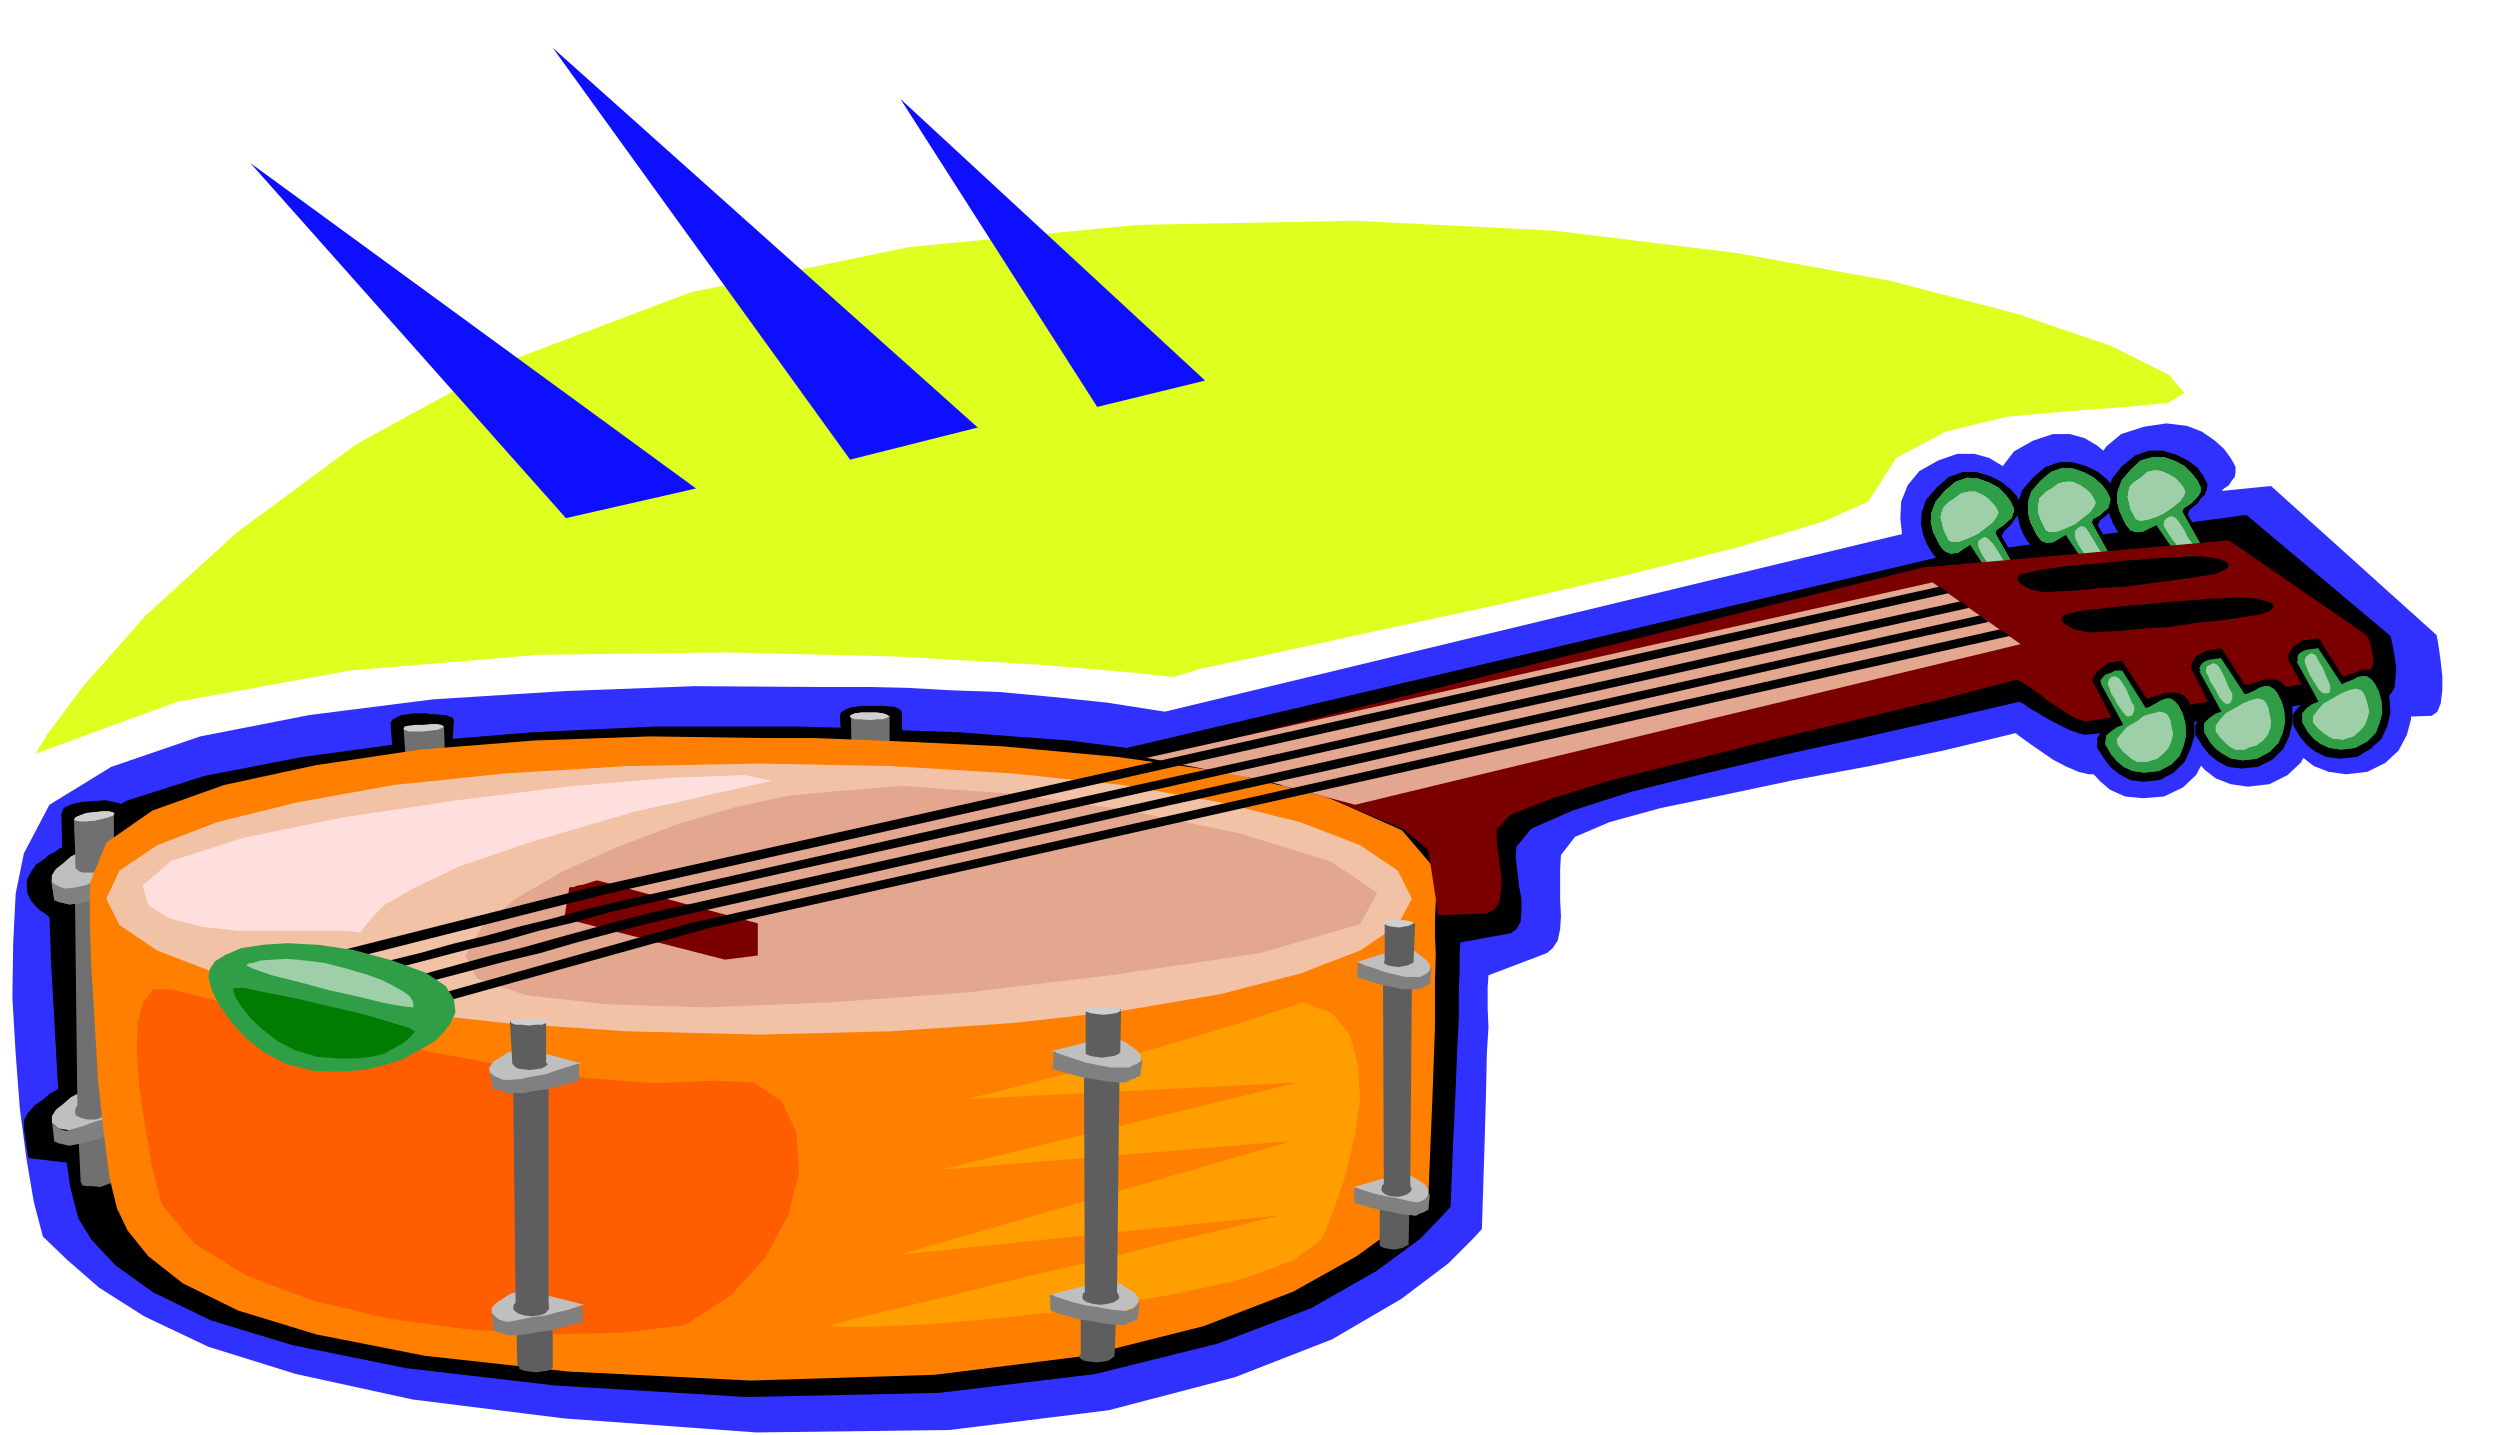<svg xmlns="http://www.w3.org/2000/svg" fill-rule="evenodd" height="281.505" preserveAspectRatio="none" stroke-linecap="round" viewBox="0 0 3035 1742" width="490.455"><style>.brush1{fill:#3030ff}.pen1{stroke:none}.brush2{fill:#000}.brush3{fill:#309e47}.brush4{fill:#9ecfa8}.brush5{fill:#bfbfbf}.brush6{fill:#707070}.brush7{fill:gray}.brush8{fill:#cfcfcf}.brush11{fill:#7a0000}.brush15{fill:#5e5e5e}</style><path class="pen1 brush1" d="m2568 791-8 1-7 2-9 1-6 4-7 4-5 6-4 6-2 6 34 60-5 3-5 3-6 3-3 5-5 4-2 5-1 6 1 7 1 2 4 8 6 10 11 12 12 10 18 8 21 2 26-2 23-11 16-15 10-19 5-19-1-21-3-17-6-14-6-8-10-4-9-1-9 1-9 3-9 2-6 2-5 2h-2l-38-57z"/><path class="pen1 brush1" d="m2696 778-9 1-8 1-8 1-6 5-7 3-5 6-3 5-2 7 33 61-5 2-5 3-6 3-3 5-4 4-2 6-1 6 1 7v2l4 8 7 10 10 11 13 10 18 7 21 3 26-3 22-11 16-15 10-18 5-19-1-20-3-17-6-15-7-8-9-5-9-1-9 1-8 3-9 2-7 3-5 1h-2l-37-55z"/><path class="pen1 brush1" d="m2815 763-9 1-8 1-8 1-6 4-7 3-5 6-3 6-2 6 33 61-5 3-5 3-6 4-3 5-4 4-2 5-1 6 1 7v2l4 8 7 10 10 11 13 10 18 7 21 3 26-3 22-11 16-15 10-19 5-19-1-20-3-17-6-14-7-8-9-5-9-1-9 1-8 3-9 2-6 2-5 2h-2l-38-55zm-381-39 7-3 8-2 8-2 7-3 5-6 4-6 2-7 2-6-40-55 8-8 8-9 2-6 3-5-1-6v-6l-2-3-5-7-9-10-11-9-15-9-18-5h-21l-23 8-23 13-14 17-8 20-1 20 2 19 6 17 8 14 10 8 8 2h9l8-3 9-3 7-5 7-2 5-2 4 1 44 49z"/><path class="pen1 brush1" d="m2550 700 6-3 8-2 8-3 7-3 5-6 5-5 2-7 2-6-41-55 8-8 8-9 2-6 3-5-1-6v-6l-2-3-5-7-8-10-11-9-15-9-18-5h-21l-24 8-23 13-13 17-8 20-1 20 2 19 6 17 8 14 9 8 8 2h9l9-3 9-3 7-5 7-2 4-2 4 1 45 49z"/><path class="pen1 brush1" d="m2668 693 8-2h8l8-2 9-2 7-6 6-5 4-6 3-5-36-60 4-4 6-3 5-5 6-4 3-5 4-5 1-6v-6l-2-4-4-7-8-11-11-10-16-11-18-7-25-3-27 4-28 9-18 15-12 18-5 20-1 19 4 18 7 14 9 10 9 3 10 1 10-1 11-2 8-3 9-2 6-1 4 2 42 55z"/><path class="pen1 brush1" d="m1414 864 992-239 351-35 201 181 1 5 2 12 2 15 2 18v17l-2 16-4 10-7 5-28 1-39 6-49 9-55 13-61 12-60 13-60 10-54 7h-10l-13-3-16-7-15-8-16-11-13-9-11-8-5-4-87 21-90 19-92 17-85 18-77 16-62 17-42 18-17 22-1 17v38l1 19-1 16-3 14-6 9-7 6-71 27-1 14v27l1 22-2 32-1 49-2 69-3 95-10 11-31 31-57 43-84 49-118 46-153 40-193 24-235 3-233-17-184-23-142-31-106-33-78-37-55-35-39-34-29-28-11-42-9-53-8-61-5-66-4-68 1-66 3-60 10-49 31-59 75-46 108-37 133-26 150-19 159-10 158-6 151 1h61l45 1 54 3 58 2 65 6 67 7 70 11z"/><path class="pen1 brush2" d="m1368 908 987-232 372-51 175 147 1 4 2 9 2 12 2 14-1 13-1 11-5 8-7 3h-26l-34 4-43 6-47 8-53 8-54 8-55 7-52 5-8-2-11-4-12-6-12-6-13-8-11-6-8-6-5-2-86 20-97 22-101 22-97 23-89 22-72 23-50 22-18 22-1 13 2 17 2 17 3 17v14l-1 13-5 9-7 5-61 11-1 14v20l-1 24v33l-2 40-2 51-3 63-3 76-9 10-28 29-53 39-79 45-113 43-149 37-190 23-234 5-232-14-181-21-138-28-99-30-70-34-46-33-29-31-16-26-10-39-8-57-7-70-4-73-4-71-2-59v-41l2-14 28-46 64-37 94-30 119-23 133-18 146-12 149-7h172l37 1 46 1 55 3 60 2 65 5 68 5 70 9z"/><path class="pen1 brush2" d="m2457 697-39 21-32-45-9 4-8 4h-10l-9-4-2-3-4-5-5-9-4-10-3-14 1-14 5-15 13-15 15-13 17-6h16l17 5 14 7 11 9 8 9 4 10-1 6-2 6-4 5-4 6-9 9-3 6 27 46z"/><path class="pen1 brush2" d="m2574 685-39 22-32-46-9 4-9 4h-9l-8-4-2-3-5-5-5-9-4-10-3-14 1-14 5-15 13-15 15-13 17-6h16l17 5 14 7 11 9 8 9 5 9-1 6-3 7-4 5-4 6-10 8-2 6 27 47z"/><path class="pen1 brush2" d="m2684 672-41 20-30-44-10 3-9 4h-10l-8-3-2-3-4-5-5-9-4-10-3-14 1-14 5-16 12-15 16-13 17-6h16l17 5 14 7 12 9 7 10 5 10-1 6-2 6-5 5-4 6-10 8-2 6 28 47z"/><path class="pen1 brush3" d="m2449 695-25 15-32-49-8 5-7 5-9 1-7-3-2-2-4-5-4-8-4-8-3-12 1-12 5-13 11-13 13-11 14-5 13 1 14 5 11 6 9 9 6 8 4 9-1 5-2 6-5 4-4 4-9 6-2 4 27 48zm117-12-26 14-32-48-7 4-8 5-8 1-6-2-2-2-4-5-4-8-4-8-3-12v-12l4-13 11-13 13-11 14-5 13 1 14 5 11 6 10 9 6 8 4 9-1 5-2 6-5 4-4 4-9 5-2 4 27 49zm110-14-26 15-32-47-8 4-8 4-8 1-7-2-2-2-4-5-4-8-4-9-3-12 1-12 5-13 11-13 12-11 15-4h13l14 5 11 6 9 9 7 9 4 9-1 5-3 5-4 4-4 4-9 6-2 4 27 48z"/><path class="pen1 brush3" d="m2449 695-25 15-32-49-8 5-7 5-9 1-7-3-2-2-4-5-4-8-4-8-3-12 1-12 5-13 11-13 13-11 14-5 13 1 14 5 11 6 9 9 6 8 4 9-1 5-2 6-5 4-4 4-9 6-2 4 27 48zm117-12-26 14-32-48-7 4-8 5-8 1-6-2-2-2-4-5-4-8-4-8-3-12v-12l4-13 11-13 13-11 14-5 13 1 14 5 11 6 10 9 6 8 4 9-1 5-2 6-5 4-4 4-9 5-2 4 27 49zm110-14-26 15-32-47-8 4-8 4-8 1-7-2-2-2-4-5-4-8-4-9-3-12 1-12 5-13 11-13 12-11 15-4h13l14 5 11 6 9 9 7 9 4 9-1 5-3 5-4 4-4 4-9 6-2 4 27 48z"/><path class="pen1 brush3" d="m2449 695-25 15-32-49-8 5-7 5-9 1-7-3-2-2-4-5-4-8-4-8-3-12 1-12 5-13 11-13 13-11 14-5 13 1 14 5 11 6 9 9 6 8 4 9-1 5-2 6-5 4-4 4-9 6-2 4 27 48zm117-12-26 14-32-48-7 4-8 5-8 1-6-2-2-2-4-5-4-8-4-8-3-12v-12l4-13 11-13 13-11 14-5 13 1 14 5 11 6 10 9 6 8 4 9-1 5-2 6-5 4-4 4-9 5-2 4 27 49zm110-14-26 15-32-47-8 4-8 4-8 1-7-2-2-2-4-5-4-8-4-9-3-12 1-12 5-13 11-13 12-11 15-4h13l14 5 11 6 9 9 7 9 4 9-1 5-3 5-4 4-4 4-9 6-2 4 27 48z"/><path class="pen1 brush3" d="m2449 695-25 15-32-49-8 5-7 5-9 1-7-3-2-2-4-5-4-8-4-8-3-12 1-12 5-13 11-13 13-11 14-5 13 1 14 5 11 6 9 9 6 8 4 9-1 5-2 6-5 4-4 4-9 6-2 4 27 48zm117-12-26 14-32-48-7 4-8 5-8 1-6-2-2-2-4-5-4-8-4-8-3-12v-12l4-13 11-13 13-11 14-5 13 1 14 5 11 6 10 9 6 8 4 9-1 5-2 6-5 4-4 4-9 5-2 4 27 49zm110-14-26 15-32-47-8 4-8 4-8 1-7-2-2-2-4-5-4-8-4-9-3-12 1-12 5-13 11-13 12-11 15-4h13l14 5 11 6 9 9 7 9 4 9-1 5-3 5-4 4-4 4-9 6-2 4 27 48z"/><path class="pen1 brush4" d="m2426 622-3-6-4-5-6-6-6-4-9-4h-8l-9 2-8 6-6 4-5 4-3 4-2 6-1 5 2 8 2 8 6 12 5 2 9-1 10-4 11-5 9-7 9-7 5-7 2-5zm118-12-3-6-4-6-6-5-6-4-9-4h-8l-9 2-8 6-7 4-4 4-4 4-1 6-1 5 1 8 3 8 6 12 5 2 9-1 10-4 11-5 9-7 9-7 5-7 2-5zm109-13-3-6-4-5-6-6-7-4-9-4-8-1-9 2-8 7-6 4-5 4-3 4-1 6-1 5 2 8 2 8 6 11 5 2 8-1 10-3 11-5 10-7 9-7 5-7 2-5z"/><path class="pen1 brush4" d="m2426 622-3-6-4-5-6-6-6-4-9-4h-8l-9 2-8 6-6 4-5 4-3 4-2 6-1 5 2 8 2 8 6 12 5 2 9-1 10-4 11-5 9-7 9-7 5-7 2-5zm118-12-3-6-4-6-6-5-6-4-9-4h-8l-9 2-8 6-7 4-4 4-4 4-1 6-1 5 1 8 3 8 6 12 5 2 9-1 10-4 11-5 9-7 9-7 5-7 2-5zm109-13-3-6-4-5-6-6-7-4-9-4-8-1-9 2-8 7-6 4-5 4-3 4-1 6-1 5 2 8 2 8 6 11 5 2 8-1 10-3 11-5 10-7 9-7 5-7 2-5z"/><path class="pen1 brush4" d="m2426 622-3-6-4-5-6-6-6-4-9-4h-8l-9 2-8 6-6 4-5 4-3 4-2 6-1 5 2 8 2 8 6 12 5 2 9-1 10-4 11-5 9-7 9-7 5-7 2-5zm118-12-3-6-4-6-6-5-6-4-9-4h-8l-9 2-8 6-7 4-4 4-4 4-1 6-1 5 1 8 3 8 6 12 5 2 9-1 10-4 11-5 9-7 9-7 5-7 2-5zm109-13-3-6-4-5-6-6-7-4-9-4-8-1-9 2-8 7-6 4-5 4-3 4-1 6-1 5 2 8 2 8 6 11 5 2 8-1 10-3 11-5 10-7 9-7 5-7 2-5z"/><path class="pen1 brush4" d="m2426 622-3-6-4-5-6-6-6-4-9-4h-8l-9 2-8 6-6 4-5 4-3 4-2 6-1 5 2 8 2 8 6 12 5 2 9-1 10-4 11-5 9-7 9-7 5-7 2-5zm118-12-3-6-4-6-6-5-6-4-9-4h-8l-9 2-8 6-7 4-4 4-4 4-1 6-1 5 1 8 3 8 6 12 5 2 9-1 10-4 11-5 9-7 9-7 5-7 2-5zm109-13-3-6-4-5-6-6-7-4-9-4-8-1-9 2-8 7-6 4-5 4-3 4-1 6-1 5 2 8 2 8 6 11 5 2 8-1 10-3 11-5 10-7 9-7 5-7 2-5zm-217 90 1 5-2 5-4 2h-5l-4-4-4-5-4-5-3-5-4-6-3-6-2-5v-6l4-3 4-2 4 3 5 5 6 9 6 10 5 8zm118-12 1 5-2 5-5 2h-5l-4-4-4-5-4-5-3-5-4-6-3-6-2-5v-2l1-5 3-3 4-2 5 2 4 6 6 10 6 10 6 8zm108-14 1 5-2 6-4 2-4-1-4-4-4-4-4-6-4-5-4-6-3-5-3-5v-2l1-4 3-3 5-2 5 2 4 5 6 9 5 10 6 8z"/><path class="pen1 brush4" d="m2436 687 1 5-2 5-4 2h-5l-4-4-4-5-4-5-3-5-4-6-3-6-2-5v-6l4-3 4-2 4 3 5 5 6 9 6 10 5 8zm118-12 1 5-2 5-5 2h-5l-4-4-4-5-4-5-3-5-4-6-3-6-2-5v-2l1-5 3-3 4-2 5 2 4 6 6 10 6 10 6 8zm108-14 1 5-2 6-4 2-4-1-4-4-4-4-4-6-4-5-4-6-3-5-3-5v-2l1-4 3-3 5-2 5 2 4 5 6 9 5 10 6 8z"/><path class="pen1 brush4" d="m2436 687 1 5-2 5-4 2h-5l-4-4-4-5-4-5-3-5-4-6-3-6-2-5v-6l4-3 4-2 4 3 5 5 6 9 6 10 5 8zm118-12 1 5-2 5-5 2h-5l-4-4-4-5-4-5-3-5-4-6-3-6-2-5v-2l1-5 3-3 4-2 5 2 4 6 6 10 6 10 6 8zm108-14 1 5-2 6-4 2-4-1-4-4-4-4-4-6-4-5-4-6-3-5-3-5v-2l1-4 3-3 5-2 5 2 4 5 6 9 5 10 6 8z"/><path class="pen1 brush4" d="m2436 687 1 5-2 5-4 2h-5l-4-4-4-5-4-5-3-5-4-6-3-6-2-5v-6l4-3 4-2 4 3 5 5 6 9 6 10 5 8zm118-12 1 5-2 5-5 2h-5l-4-4-4-5-4-5-3-5-4-6-3-6-2-5v-2l1-5 3-3 4-2 5 2 4 6 6 10 6 10 6 8zm108-14 1 5-2 6-4 2-4-1-4-4-4-4-4-6-4-5-4-6-3-5-3-5v-2l1-4 3-3 5-2 5 2 4 5 6 9 5 10 6 8z"/><path class="pen1 brush2" d="m477 915-3-37 2-4 7-4 5-2 7-1 8-1h14l6 1h6l7 1h5l5 2 3 1 2 3-2 36-72 5zm545-10-2-36 1-4 7-4 5-2 7-1 8-1h25l7 1h5l5 2 3 2 2 3v36l-73 4z"/><path class="pen1 brush2" d="m1022 905-2-36 1-4 7-4 5-2 7-1 8-1h25l7 1h5l5 2 3 2 2 3v36l-73 4zM78 1319h-3l-6 4-9 5-8 7-10 7-8 9-5 9v10l1 7 1 7 1 6 1 6 1 7 1 3 51 6-8-93z"/><path class="brush2" style="stroke:#000;stroke-width:1;stroke-linejoin:round" d="m64 1115-2-1-3-2-5-4-5-3-6-6-5-6-4-8-1-8v-9l5-9 6-9 9-6 7-6 8-4 5-4h3l-1-42 3-7 9-4 12-3 15-1 14-1 14 3 10 3 5 6 5 51-98 80z"/><path class="pen1 brush5" d="m107 1030-4 1-7 4-10 5-9 8-9 7-5 8v8l8 7 13 2 17-1 18-6 20-7 17-9 14-8 10-5 4-2-77-12z"/><path class="pen1 brush5" d="m107 1030-4 1-7 4-10 5-9 8-9 7-5 8v8l8 7 13 2 17-1 17-6 19-7 17-8 14-8 9-5 4-2-74-13zm0 292-4 1-7 4-10 5-9 8-9 7-5 8v8l8 7 13 2 17-1 19-6 19-7 17-8 15-8 10-5 4-2-78-13zm1565-19 3 1 9 4 11 5 13 8 10 7 7 8-1 8-8 7-18 2-20-1-22-6-22-7-22-9-17-7-11-5-4-2 92-13z"/><path class="pen1 brush6" d="m94 1351-3-264 47-4v263l-44 5z"/><path class="pen1 brush7" d="M62 1067v2l2 3 1 1 4 2 4 2 7 2 9-1 14-3 17-6 18-6 16-8 14-6 10-5 4-2-1 2v17l3 6-4 1-9 4-13 6-16 6-17 5-17 5-14 3-10 1-8-2-5-1-4-2h-1l-4-26z"/><path class="pen1 brush7" d="M62 1067v2l2 3 1 1 4 2 4 2 7 2 9-1 14-3 17-6 18-6 16-8 14-6 10-5 4-2-1 2v17l3 6-4 1-9 4-13 6-16 6-17 5-17 5-14 3-10 1-8-2-5-1-4-2h-1l-4-26z"/><path class="pen1 brush6" d="m98 1436-3-62 50-7-2 63-45 6z"/><path class="pen1 brush7" d="M63 1361v1l3 4 5 4 9 3 7-2 14-4 16-6 18-5 16-7 15-5 11-5 5-2h1l1 8v14l-4 1-9 4-13 6-16 6-17 5-17 5-14 3-10 2-8-2-5-1-4-2h-1l-3-25zm1663-19-1 1-4 4-4 2-3 2-5 1-5 2-10-2-15-4-20-6-20-5-21-7-17-5-14-5-5-2-3-1v21l1 3 3 1 11 4 16 5 20 6 20 5 20 6 16 3 13 2 9-2 8-2 4-2h2l4-25z"/><path class="pen1 brush6" d="m92 1055-2-61 48-7v63l-46 5zm400-140-2-31 49-2 1 30-48 3z"/><path class="pen1 brush6" d="m92 1055-2-61 48-7v63l-46 5z"/><path class="pen1 brush8" d="M115 991v-5l9-1h8l5 1 2 2-2 2-5 2-8 2-9 2-10 1h-8l-5-1-2-1 2-3 5-2 8-3 10-1v5z"/><path class="pen1 brush8" d="M115 991v-5l9-1h8l5 1 2 2-2 2-5 2-8 2-9 2-10 1h-8l-5-1-2-1 2-3 5-2 8-3 10-1v5z"/><path class="pen1 brush6" d="m117 1335 8-1 7 3 5 2 2 6-2 4-5 4-7 3-8 3h-11l-5-1-3-1-6-3-1-4 1-6 6-4 3-2 5-1 5-2h6zm0-289 8-1h7l4 2 2 3-2 2-4 3-7 2-8 2h-17l-5-2-1-2 1-3 5-3 7-3h10zm399-138 8-1h13l2 2h-2l-5 2-8 2-8 2-9-1h-7l-6-1-1-1 1-2 6-1 7-1h9z"/><path class="pen1 brush6" d="m117 1046 8-1h7l4 2 2 3-2 2-4 3-7 2-8 2h-17l-5-2-1-2 1-3 5-3 7-3h10zm399-138 8-1h13l2 2h-2l-5 2-8 2-8 2-9-1h-7l-6-1-1-1 1-2 6-1 7-1h9zm-394 518 8-1 8 1 5 1 2 3-2 2-5 3-8 3-8 3-10-1h-7l-5-1-1-2 1-4 5-3 7-3 10-1zm912-505-1-52h47v52h-46z"/><path class="pen1 brush8" d="M1056 870v-5h8l8 1 5 2 3 2-3 1-5 2h-8l-8 1-10-1h-8l-5-2-1-1 1-2 5-2 8-1h10v5z"/><path class="pen1 brush8" d="M1056 870v-5h8l8 1 5 2 3 2-3 1-5 2h-8l-8 1-10-1h-8l-5-2-1-1 1-2 5-2 8-1h10v5zm-542 14v-4l9-1h8l5 1 3 2-3 2-5 2-8 1-9 1h-17l-6-2-1-1 1-3 5-1 8-1h10v4z"/><path class="pen1 brush6" d="M1058 910h8l8 2 5 2 2 3-2 2-5 3-8 1-8 1-9-1-7-1-5-3-1-2 1-3 5-2 7-2h9zm508 43h9l7 2 5 2 2 3-2 1-5 2-7 1-9 1-9-1-6-1-5-2-1-1 1-3 5-2 6-2h9z"/><path class="pen1" style="fill:#ff8000" d="m110 1070 19-47 56-39 87-31 111-24 127-19 138-11 141-5 139 2h61l102 4 126 6 140 13 135 19 120 30 90 40 46 54-5 33-1 22v18l1 23-1 34v56l-3 84-5 120-9 9-27 27-51 37-77 43-109 42-143 36-183 23-224 7-222-11-173-19-132-26-95-29-67-33-42-33-25-31-13-27-9-37-7-54-7-65-4-68-4-67-2-55v-38l1-13z"/><path class="pen1" style="fill:#f2c2a6" d="m922 927 159 3 148 9 134 14 118 21 97 24 73 28 46 31 17 34-17 32-46 31-73 28-97 25-118 20-134 15-148 10-159 4-161-4-148-10-135-15-117-20-97-25-73-28-46-31-16-32 16-34 46-31 73-28 97-24 117-21 135-14 148-9 161-3z"/><path class="pen1 brush11" d="m1408 919 926-230 372-33 167 115 1 2 3 6 2 8 2 10v8l-2 8-5 6-7 3-24 1-31 5-38 6-43 9-47 8-50 9-52 8-51 8-8-3-11-5-12-8-12-8-13-10-11-8-10-6-5-3-88 23-100 24-106 25-102 26-93 23-75 23-51 20-17 18v13l2 16 2 16 2 17-1 14-2 13-6 8-9 5-59 2-12-79-31-26-121-50-174-37z"/><path class="pen1" style="fill:#ffdede" d="m937 948-33-7-86 3-121 10-138 17-141 21-122 25-88 28-35 30 7 24 26 16 38 10 46 5h127l21 2 4-6 8-10 16-17 35-20 56-27 88-30 123-36 169-38z"/><path class="pen1" style="fill:#ff5e00" d="m208 1201 39 10 67 18 87 22 100 22 103 19 101 16 89 7 72-3 49 2 34 23 18 38 3 48-13 52-28 52-42 46-56 36-78 9-89 2-96-6-96-13-92-22-80-30-64-39-40-48-12-48-8-48-7-47-3-41 1-36 7-26 12-15h22z"/><path class="pen1 brush5" d="M635 1272h-3l-7 3-9 3-9 6-8 5-5 7v6l8 8 12 3h16l17-3 17-4 16-6 13-5 9-3 4-1-71-19zm1069-122h2l5 2 7 3 8 6 6 5 4 6v6l-5 7-11 3h-13l-14-3-13-3-14-5-10-5-7-3-2-1 57-18z"/><path class="pen1" style="fill:#ff9e00" d="m1178 1334 9-3 26-6 40-11 53-13 61-18 69-20 72-22 74-24 35 13 22 27 10 37 2 43-7 45-11 46-14 41-14 35-35 26-66 24-89 19-99 16-102 11-92 8-74 3-44-1 62-16 83-20 92-23 96-22 87-22 72-17 47-12 14-3-464 48 476-138-427 35 434-106-398 20z"/><path class="pen1 brush5" d="M1347 1258h2l6 3 9 3 9 6 7 5 5 6v7l-6 7-13 3h-15l-17-3-17-4-16-5-13-5-9-4-2-1 70-18zm-709 308h-3l-7 2-9 3-9 6-8 5-5 6v7l7 7 12 3 16 1 17-3 18-4 15-6 14-5 9-3 4-1-71-18zm1064-142h2l5 2 7 3 8 5 6 4 4 6v6l-4 7-11 3-13 1-14-3-14-3-14-5-11-5-7-3-2-1 58-17zm-358 130h2l6 2 9 3 9 6 7 4 5 6v6l-6 7-13 4-15 1-17-3-17-4-16-5-13-5-9-3-2-1 70-18z"/><path class="pen1 brush15" d="m626 1588-3-266h43v266h-40zm1086-143 2-249h-35l1 249h32zm-356 130 3-267h-43l1 267h39z"/><path class="pen1 brush7" d="m594 1299 2 4 1 1 3 2 4 2 7 3h8l13-1 14-3 17-3 14-5 13-4 9-3 4-1v15l2 5-4 1-8 3-12 3-14 4-16 2-15 3h-21l-8-3-5-1-4-2v-1l-4-21zm1144-125-1 1-1 3-4 4-8 4h-18l-13-3-12-3-14-5-10-3-7-3-2-1v18l1 1 7 2 10 3 12 4 12 2 13 3h19l5-2 4-2 3-2h2l2-21zm-351 112h-1l-1 3-3 1-2 2-4 1-5 3h-22l-16-3-15-3-15-5-12-4-9-3-2-2-1 1v8l-1 7v6h2l8 3 12 3 15 4 14 2 15 3 13 1h10l5-3 6-2 3-2h3l3-21z"/><path class="pen1 brush15" d="m628 1659-1-50h44v52l-43-2zm1082-147 1-48h-36v48h35zm-357 135 2-52h-43v52h41z"/><path class="pen1 brush7" d="m596 1592 1 2 4 4 5 4 8 3 7-1 11-2 14-3 17-2 14-4 14-3 10-3 5-1h1l1 7-1 8v5h-3l-8 2-12 3-14 4-17 2-14 3-13 1h-8l-8-2-6-2-4-2-4-23zm1140-143-1 1-3 4-4 3-6 3-7-1-9-2-13-3-12-2-13-3-10-3-9-3-2-1h-3v14l1 5h2l7 2 9 3 13 3 12 2 12 3 11 1 8 1 5-3 4-1 3-2 3-1 2-20zm-352 131-1 1-3 4-5 4-7 3-8-1-11-1-15-3-15-2-16-4-13-4-9-3-4-2h-3l1 8v7l1 5h2l8 3 11 3 15 4 14 2 15 3 13 1 10 1 6-3 6-2 3-2h2l3-22z"/><path class="pen1 brush15" d="m622 1292-3-52h44v52h-41zm1094-123 2-48h-37v48h35zm-356 109 1-53h-43v53h42z"/><path class="pen1 brush8" d="M642 1241v-4h8l8 1 5 1 2 2-2 1-5 2h-8l-8 1-9-1h-7l-5-2-1-1 1-2 5-1 7-1h9v4zm1057-120v-4h-9l-5 1-4 1-1 2 1 1 4 2 5 1 9 1 5-1 6-1 4-2 2-1-2-2-4-1-6-1h-5v4zm-359 106v-4h-16l-6 1-1 3 1 1 6 2 7 1 9 1 8-1 7-1 4-2 2-1-2-3-4-1h-15v4z"/><path class="pen1 brush15" d="M646 1578h8l7 2 4 3 2 5-2 3-4 4-7 2-8 1-9-1-7-2-6-4-1-3 1-5 6-3 7-2h9zm1050-144h-9l-5 2-4 3-1 5 1 3 4 3 5 2 9 1 6-1 6-2 4-3 2-3-2-5-4-3-6-2h-6zm-360 130h-9l-7 3-5 3-1 5 1 3 5 3 7 2 9 1 8-1 8-2 5-3 2-3-2-5-5-3-8-3h-8zm-693-277h8l7 1 5 2 2 2-2 2-5 3-7 1-8 1-9-1-6-1-4-3-1-2 1-2 4-2 6-1h9zm1055-123h-8l-5 1-4 1-1 3 1 1 4 2 5 1 8 1 5-1 6-1 4-2 2-1-2-3-4-1-6-1h-5zm-360 108h-8l-6 2-5 2-1 3 1 1 5 2 6 1 8 1 7-1 7-1 5-2 2-1-2-3-5-2-7-2h-7zm-687 382h7l7 2 4 2 2 3-2 1-4 2-7 1-7 1-9-1-6-1-5-2-1-1 1-3 5-2 6-2h9zm1041-147h-7l-5 1-4 1-1 3 1 1 4 2 5 1 7 1 6-1 5-1 3-2 2-1-2-3-3-1-5-1h-6zm-360 135h-9l-7 1-5 2-1 2 1 2 5 3 7 1 9 1 7-1 6-1 5-3 2-2-2-2-5-2-6-1h-7z"/><path class="pen1" d="m1392 920 954-213 107 75-808 195-108-29-145-28zm-827 240 14 28 59 20 95 11 125 4 148-6 166-12 176-21 182-27 121-35 21-38-56-38-110-34-140-29-145-20-127-9-84 7-53 5-65 14-71 21-71 27-67 30-57 33-41 34-20 35z" style="fill:#e3a68f"/><path class="pen1 brush11" d="m691 1078-6 37 195 50 40-5v-39l-194-52h-2l-4 1-6 2-6 2-7 1-5 2h-4l-1 1z"/><path class="pen1 brush2" d="m711 1079 1644-367 11 8-1629 365-336 85-19-8 329-83zm42 15 203-46 203-46 203-45 204-45 203-46 204-45 203-46 204-45 5 3 5 5-202 45-201 45-202 45-201 45-201 45-201 45-201 45-201 45-42 10-42 12-42 10-42 12-42 10-42 11-42 11-41 11-8-3-7-4 39-11 41-10 39-11 41-10 40-11 41-10 40-11 42-10zm42 13 201-45 201-45 201-45 201-45 201-45 201-45 201-45 202-45 5 4 5 4-200 44-198 45-200 45-198 45-200 44-199 45-199 45-199 45-42 10-41 11-41 11-41 12-42 10-41 11-42 11-41 12-7-4-6-4 39-11 40-11 40-11 40-10 39-11 40-11 40-11 40-10zm42 14 1591-357 12 8-1577 354-327 91-11-8 312-88z"/><path class="pen1 brush3" d="m255 1176 6-9 13-8 19-8 26-4 30-2 37 2 42 6 48 13 41 15 24 16 10 16 2 16-6 13-8 11-7 7-3 3-3 2-8 5-13 7-16 9-22 7-25 6-30 2-32-1-32-8-27-14-23-18-17-19-15-21-9-18-4-16 2-10z"/><path class="pen1 brush2" d="m2576 802-6 1-5 1-6 1-5 4-9 7-5 10 26 50-8 5-7 7-5 8v12l4 6 5 8 8 10 10 8 13 7 16 2 20-2 17-9 13-13 7-15 5-16v-17l-3-14-4-12-5-6-8-4h-15l-6 2-7 2-5 2-4 1h-1l-30-46zm121-15-7 1-6 1-6 1-5 3-6 3-3 4-3 5-1 6 25 50-8 4-7 7-5 8v12l4 6 5 8 8 10 10 8 13 7 16 2 20-2 18-9 13-13 7-15 4-16v-17l-2-14-5-11-5-7-7-4h-15l-6 2-7 2-5 2h-6l-28-44z"/><path class="pen1 brush2" d="m2815 775-7 1-6 1h-6l-5 4-6 3-3 4-3 5-2 6 27 50-8 4-7 7-6 8 1 10v2l3 6 5 8 8 10 10 8 14 7 16 2 21-2 17-10 13-12 7-15 4-16-1-17-2-14-5-12-5-6-7-4h-15l-6 3-7 2-5 2-4 1h-1l-29-46z"/><path class="pen1 brush3" d="m2576 814-25 16 27 50-8 3-7 5-6 5-1 9v2l3 5 4 7 7 8 8 7 11 5 14 2 18-2 15-8 10-10 5-13 3-13-1-14-3-11-5-10-4-5-6-4h-5l-6 2-5 3-9 5-5 2-29-46zm120-15-26 16 27 49-8 3-7 5-6 6v11l3 5 4 7 7 8 8 6 11 6 14 2 17-2 15-8 11-11 5-12 3-13-1-14-3-11-5-10-4-5-6-4h-6l-6 2-5 3-9 4-4 1-29-44zm118-12-26 16 27 49-8 3-7 5-5 6v11l3 5 4 7 7 8 8 6 11 5 14 2 17-2 15-8 10-10 5-13 3-12-1-14-3-11-5-10-4-5-6-4h-5l-6 1-5 3-10 4-4 2-29-44z"/><path class="pen1 brush3" d="M2576 814h-8l-6 3-6 2-3 3-3 4 1 5 27 49-8 3-7 5-6 5-1 9v2l3 5 4 7 7 8 8 7 11 5 14 2 18-2 15-8 10-10 5-13 3-13-1-14-3-11-5-10-4-5-6-4h-5l-6 2-5 3-9 5-5 2-29-46zm120-15-8 1-7 1-6 3-3 3-2 4 2 4 25 49-8 3-7 5-6 6v11l3 5 4 7 7 8 8 6 11 6 14 2 17-2 15-8 11-11 5-12 3-13-1-14-3-11-5-10-4-5-6-4h-6l-6 2-5 3-9 4-4 1-29-44zm118-12-8 1-7 1-6 3-3 3-1 4 1 4 25 49-8 3-7 5-5 6v11l3 5 4 7 7 8 8 6 11 5 14 2 17-2 15-8 10-10 5-13 3-12-1-14-3-11-5-10-4-5-6-4h-5l-6 1-5 3-10 4-4 2-29-44z"/><path class="pen1 brush4" d="M2591 857v5l-2 6-4 2-4-1-4-5-3-4-4-6-3-6-4-6-2-6-2-5v-2l1-4 3-3 4-1 5 2 4 5 6 10 2 5 2 5 2 5 3 4z"/><path class="pen1 brush2" d="m2648 676 16-1 15 1 12 2 9 3 5 3v5l-5 3-11 5-20 3-26 4-31 4-31 4-32 2-29 3-24 1-15 1-9-2-8-2-7-4-5-3-3-4 1-4 3-3 10-2 13-3 20-3 24-3 28-2 27-3 28-2 24-2 21-1zm54 50 16-1 15 1 12 2 10 3 5 3v4l-5 4-11 4-20 3-26 4-31 3-32 5-32 2-29 3-23 1-15 1-9-2-9-2-7-4-5-3-3-4v-4l4-3 9-2 14-3 20-2 24-3 28-2 27-3 28-2 24-2 21-1z"/><path class="pen1 brush4" d="M2710 842v6l-2 5-4 2-4-2-4-4-3-5-3-6-3-5-4-6-2-6-3-5v-2l1-5 4-2 4-2 5 2 4 6 5 10 4 10 5 9zm118-12 1 5-1 6-5 1-4-1-4-4-3-5-4-6-3-5-3-6-2-6-2-5v-2l1-4 3-3 4-2 5 2 3 6 6 10 4 10 4 9zm-199 36 3 3 3 6 1 7 2 9-2 8-3 8-6 7-8 7-7 2-6 2h-11l-6-3-5-4-7-6-6-8-1-7 6-7 7-8 11-6 9-7 11-3 8-2 7 2zm119-16 3 4 3 6 1 7 2 9-1 8-3 8-6 7-8 6-8 2-6 3h-11l-6-3-5-4-7-7-6-8v-7l5-7 7-8 11-6 10-6 10-4 8-2 7 2zm118-12 3 3 3 7 2 7 2 9-2 8-3 8-6 7-8 7-7 2-6 2-6-1h-5l-6-3-6-4-7-6-6-7v-7l6-8 7-8 11-6 10-6 10-4 8-2 6 2z"/><path class="pen1 brush4" d="m2629 866 3 3 3 6 1 7 2 9-2 8-3 8-6 7-8 7-7 2-6 2h-11l-6-3-5-4-7-6-6-8-1-7 6-7 7-8 11-6 9-7 11-3 8-2 7 2zm119-16 3 4 3 6 1 7 2 9-1 8-3 8-6 7-8 6-8 2-6 3h-11l-6-3-5-4-7-7-6-8v-7l5-7 7-8 11-6 10-6 10-4 8-2 7 2zm118-12 3 3 3 7 2 7 2 9-2 8-3 8-6 7-8 7-7 2-6 2-6-1h-5l-6-3-6-4-7-6-6-7v-7l6-8 7-8 11-6 10-6 10-4 8-2 6 2z"/><path class="pen1" style="fill:#007d00" d="M283 1200v2l3 9 7 11 12 15 14 13 18 14 21 11 27 8 25 2h22l19-2 16-4 12-7 11-6 8-7 6-7-7-4-23-7-34-10-39-9-42-10-36-7-28-6-12 1z"/><path class="pen1 brush4" d="m299 1172 2-2 6-1 10-3 15-1 17-1 21 2 24 3 27 7 24 7 19 7 14 7 12 7 7 5 4 6 1 4v4l-11-1-23-4-33-8-36-8-37-10-32-8-23-8-8-4z"/><path class="pen1" style="fill:#deff1f" d="m43 915 14-23 44-59 76-86 111-101 145-107 183-100 222-84 265-55 278-27 263-5 243 12 220 27 188 34 154 40 114 39 70 35 19 22-20 12-51 5-68 5-77 7-74 18-60 32-34 53-54 24-103 31-136 34-151 35-149 32-128 28-90 19-33 10-44-5-117-10-173-10-208-5-229 3-228 19-210 38-172 63z"/><path class="pen1" d="m304 198 383 431 158-36-541-395zm728 360L671 58l516 461-155 39zm300-64-239-374 370 342-131 32z" style="fill:#0f0fff"/></svg>
